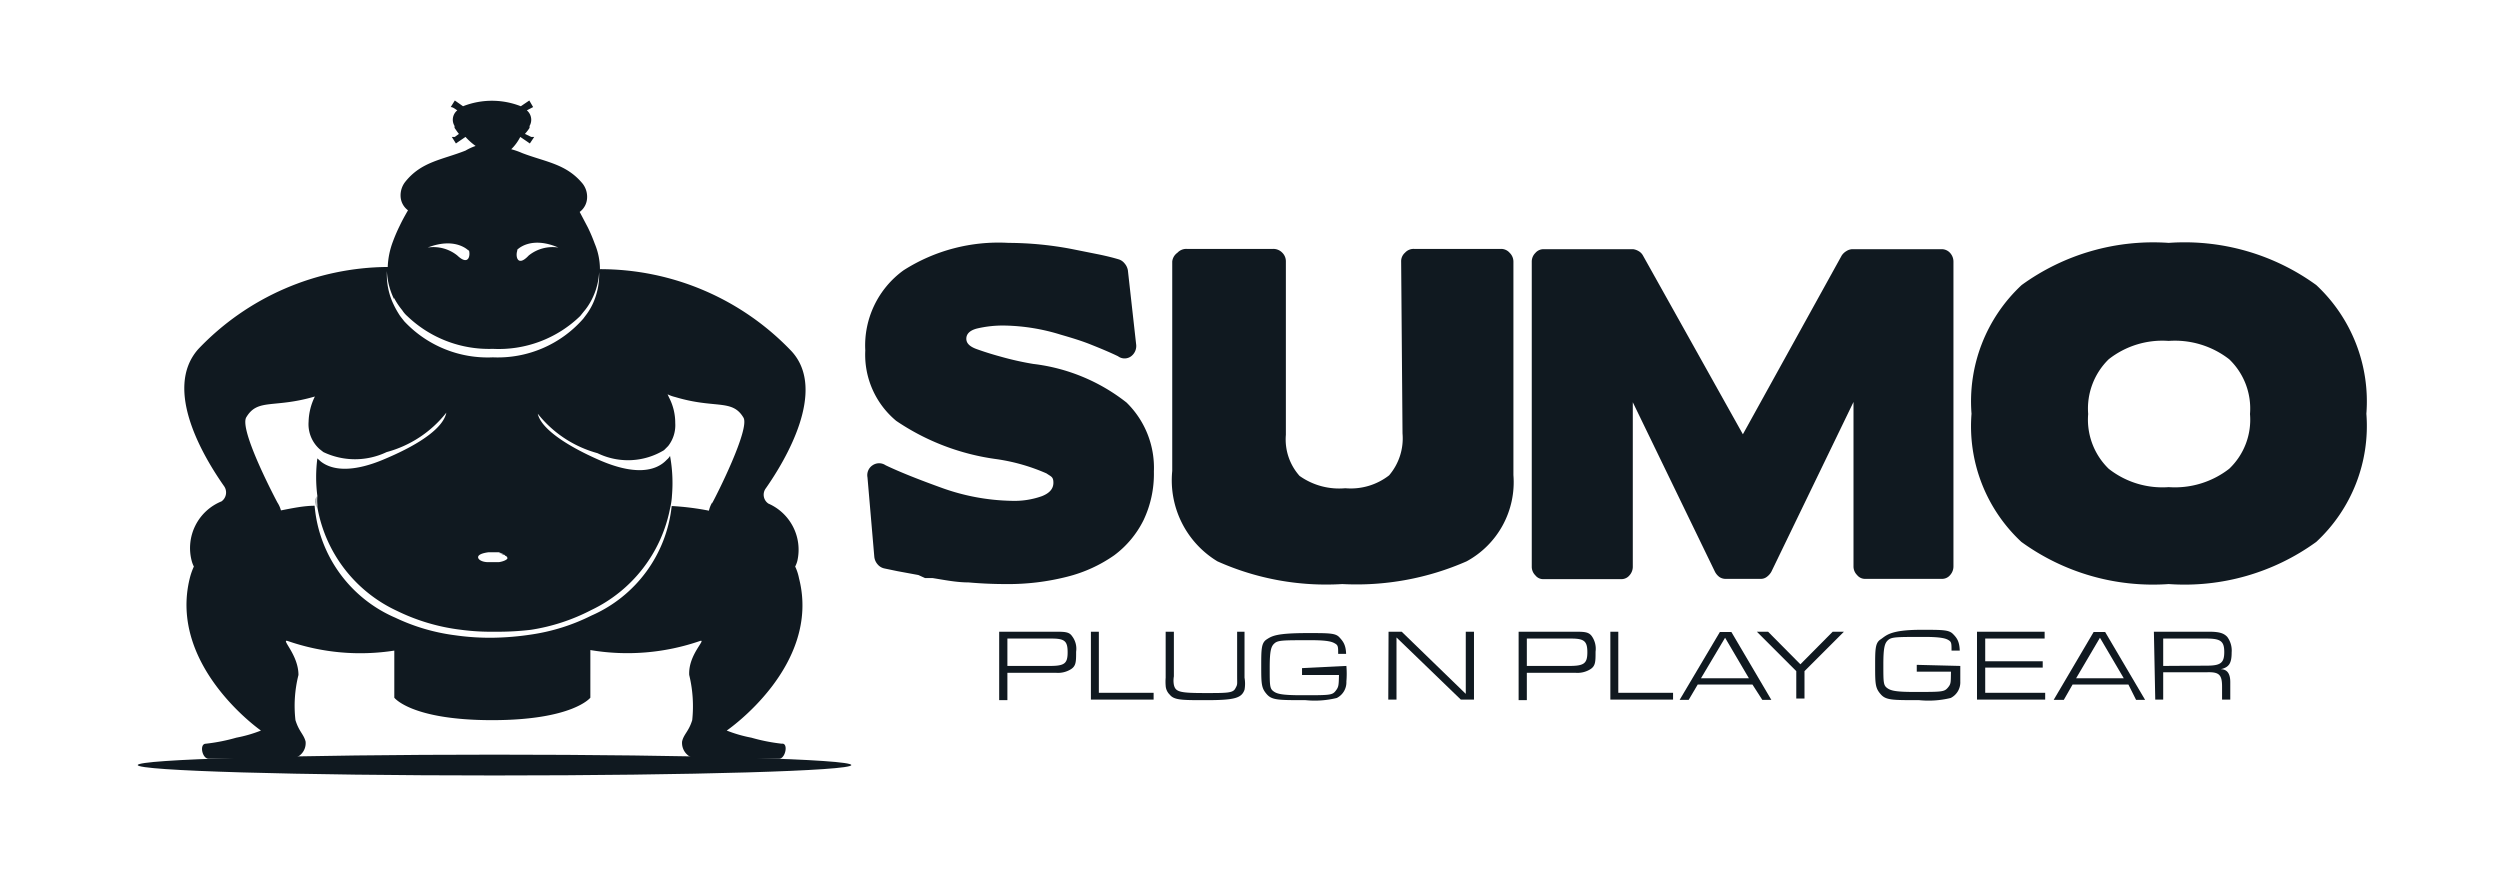 <svg xmlns="http://www.w3.org/2000/svg" id="Layer_1" data-name="Layer 1" viewBox="0 0 91.3 31.98"><defs><style>.cls-1{fill:#101920;}</style></defs><path class="cls-1" d="M18.58,20.39c0,.09-.15.16-.36.18.19,0,.33-.1.33-.18s-.14-.15-.33-.18C18.43,20.24,18.58,20.3,18.58,20.39Z"></path><path class="cls-1" d="M11.55,18.54h0c0-.14,0-.28,0-.42C11.51,18.27,11.53,18.41,11.55,18.54Z"></path><path class="cls-1" d="M18.58,20.39c0,.09-.15.16-.36.18.19,0,.33-.1.33-.18s-.14-.15-.33-.18C18.43,20.24,18.58,20.3,18.58,20.39Z"></path><path class="cls-1" d="M18.58,20.39c0,.09-.15.16-.36.18.19,0,.33-.1.33-.18s-.14-.15-.33-.18C18.43,20.24,18.58,20.3,18.58,20.39Z"></path><path class="cls-1" d="M11.49,14.48l0,0v0Z"></path><path class="cls-1" d="M29.18,21.12a1.81,1.81,0,0,0-.14-.43,1,1,0,0,0,.08-.21,1.84,1.84,0,0,0-1.06-2.09.39.39,0,0,1-.09-.56c.7-1,2.25-3.57.94-5a9.65,9.65,0,0,0-7-3,2.42,2.42,0,0,0-.19-.93,6.14,6.14,0,0,0-.25-.59l-.3-.57a.67.67,0,0,0,.27-.5.78.78,0,0,0-.16-.53c-.6-.73-1.35-.79-2.21-1.12a2.7,2.7,0,0,0-.4-.14A1.7,1.7,0,0,0,19,5l.25.17.1.07L19.51,5,19.4,5l-.23-.11a1.63,1.63,0,0,0,.17-.22l0-.07a.45.45,0,0,0-.1-.57l.23-.12-.14-.24-.31.21a2.88,2.88,0,0,0-2.11,0l-.3-.21-.15.24c.08,0,.16.07.24.12a.44.44,0,0,0-.1.57l0,.07c.05.07.1.15.16.22L16.61,5,16.5,5l.15.24.1-.07L17,5a2.25,2.25,0,0,0,.37.33A2,2,0,0,0,17,5.5c-.86.34-1.61.4-2.2,1.14a.8.8,0,0,0-.17.54.67.67,0,0,0,.27.5c-.11.19-.21.37-.3.56a6,6,0,0,0-.25.58,2.91,2.91,0,0,0-.19.93,9.63,9.63,0,0,0-6.92,3c-1.31,1.48.24,4,.94,5a.4.4,0,0,1-.09.56A1.84,1.84,0,0,0,7,20.48a1,1,0,0,0,.08.21,2.41,2.41,0,0,0-.15.43c-.79,3.2,2.6,5.56,2.6,5.56a4.94,4.94,0,0,1-.9.26,6.71,6.71,0,0,1-1.11.22c-.25,0-.14.55.1.55h3a.57.57,0,0,0,.54-.63c-.07-.27-.24-.36-.37-.78a4.61,4.61,0,0,1,.11-1.65c0-.75-.67-1.33-.39-1.24a8.08,8.08,0,0,0,3.89.35v1.72s.62.82,3.57.82,3.59-.82,3.59-.82V23.74a8.12,8.12,0,0,0,4-.33c.27-.09-.43.49-.39,1.24a4.84,4.84,0,0,1,.11,1.65c-.13.42-.31.51-.37.78a.58.58,0,0,0,.54.63h3c.24,0,.35-.59.1-.55a6.71,6.71,0,0,1-1.11-.22,4.94,4.94,0,0,1-.9-.26S30,24.32,29.18,21.12Zm-10.29-12s.48-.52,1.5-.08a1.39,1.39,0,0,0-1.08.29C18.9,9.77,18.82,9.36,18.89,9.16Zm-1.77,0c.07.2,0,.61-.42.21a1.39,1.39,0,0,0-1.08-.29C16.65,8.64,17.12,9.16,17.12,9.16Zm-2.73,1.76a2.71,2.71,0,0,0,.3.45,1,1,0,0,0,.19.22A4.31,4.31,0,0,0,18,12.74a4.27,4.27,0,0,0,3.19-1.2l.12-.15a2.21,2.21,0,0,0,.3-.45,2.47,2.47,0,0,0,.27-1A2.54,2.54,0,0,1,21.69,11a2.27,2.27,0,0,1-.27.48l-.12.16A4.15,4.15,0,0,1,18,13.05a4.17,4.17,0,0,1-3.24-1.32c-.06-.08-.13-.16-.18-.24a3.29,3.29,0,0,1-.26-.49,2.53,2.53,0,0,1-.19-1.1A2.56,2.56,0,0,0,14.39,10.92Zm4.16,9.47c0,.08-.14.15-.33.18h-.39c-.22,0-.37-.09-.37-.18s.15-.15.37-.18h.39C18.41,20.24,18.55,20.31,18.55,20.39Zm7.46-2s0,0,0,0a1,1,0,0,0-.12.3,9.71,9.71,0,0,0-1.36-.17,4.93,4.93,0,0,1-2.93,4,7.24,7.24,0,0,1-2.18.69,10.29,10.29,0,0,1-1.41.12,8.94,8.94,0,0,1-1.39-.09,7.21,7.21,0,0,1-2.18-.64,4.9,4.9,0,0,1-2.95-4.09c-.39,0-.82.09-1.23.17a1,1,0,0,0-.13-.29h0S8.7,15.67,9,15.23c.42-.69,1-.31,2.5-.75h0l0,0a2.19,2.19,0,0,0-.23.92,1.22,1.22,0,0,0,.4,1l.14.11a2.68,2.68,0,0,0,2.31,0,4.14,4.14,0,0,0,2.18-1.44c-.1.51-.85,1.1-2.22,1.68-1.15.5-1.93.45-2.37.1l-.12-.11a5.31,5.31,0,0,0,0,1.37,1.82,1.82,0,0,0,0,.32s0,.06,0,.09a5.15,5.15,0,0,0,2.91,3.79,7.27,7.27,0,0,0,2.34.69,8.3,8.3,0,0,0,1.23.07A10.13,10.13,0,0,0,19.39,23a7.12,7.12,0,0,0,2.2-.72,5.21,5.21,0,0,0,2.88-3.71,2.54,2.54,0,0,0,.07-.47,5.49,5.49,0,0,0-.07-1.45.53.53,0,0,1-.12.14c-.42.45-1.22.56-2.49,0s-2.11-1.17-2.22-1.68a4.19,4.19,0,0,0,2.18,1.44,2.54,2.54,0,0,0,2.43-.11l.15-.15a1.23,1.23,0,0,0,.26-.84,2,2,0,0,0-.22-.92l-.06-.13a1.33,1.33,0,0,0,.28.1c1.46.44,2.08.06,2.49.75C27.4,15.65,26.16,18.11,26,18.39Z"></path><ellipse class="cls-1" cx="18.06" cy="27.94" rx="13.03" ry="0.38"></ellipse><path class="cls-1" d="M36.49,23.07h2c.39,0,.55,0,.66.16a.75.75,0,0,1,.15.57c0,.36,0,.52-.19.64a.89.89,0,0,1-.55.13H36.79v1h-.3Zm1.85,1.25c.54,0,.65-.09.65-.5s-.11-.5-.59-.5H36.79v1Z"></path><path class="cls-1" d="M39.84,23.07h.29V25.3h2v.25H39.84Z"></path><path class="cls-1" d="M45.45,23.07v1.68a1.25,1.25,0,0,1,0,.44c-.11.31-.37.38-1.42.38-.86,0-1.15,0-1.31-.2a.49.49,0,0,1-.15-.33,1.88,1.88,0,0,1,0-.29V23.07h.3V24.7a.88.88,0,0,0,0,.31c.06.26.21.3,1.15.3.79,0,1,0,1.09-.16s.07-.14.07-.45V23.07Z"></path><path class="cls-1" d="M49.17,24.32a3.37,3.37,0,0,1,0,.57.64.64,0,0,1-.35.6,3.37,3.37,0,0,1-1.14.08c-1,0-1.23,0-1.42-.22s-.2-.36-.2-1,0-.87.2-1,.37-.23,1.51-.23c.76,0,1,0,1.14.15s.24.28.25.61h-.29c0-.24,0-.31-.1-.37s-.22-.13-.9-.13c-1,0-1.19,0-1.32.11s-.18.27-.18.9,0,.75.13.85.3.15,1.05.15c1,0,1.1,0,1.22-.15s.12-.2.13-.59H47.55v-.25Z"></path><path class="cls-1" d="M50.71,23.07h.48l2.34,2.27V23.07h.3v2.48h-.48L51,23.28v2.27h-.3Z"></path><path class="cls-1" d="M55.46,23.07h2c.39,0,.55,0,.67.16a.8.8,0,0,1,.14.57c0,.36,0,.52-.19.64a.89.89,0,0,1-.55.13H55.76v1h-.3Zm1.85,1.25c.54,0,.66-.09.66-.5s-.12-.5-.6-.5H55.76v1Z"></path><path class="cls-1" d="M58.81,23.07h.29V25.3h2v.25H58.81Z"></path><path class="cls-1" d="M62,25l-.33.56h-.33l1.47-2.48h.42l1.46,2.48h-.33L64,25Zm1-1.71-.88,1.48h1.75Z"></path><path class="cls-1" d="M66.93,23.07h.41L65.9,24.51v1h-.3v-1l-1.44-1.44h.41l1.18,1.19Z"></path><path class="cls-1" d="M71.59,24.32c0,.41,0,.41,0,.57a.64.64,0,0,1-.35.6,3.41,3.41,0,0,1-1.15.08c-1,0-1.22,0-1.41-.22s-.2-.36-.2-1,0-.87.2-1S69,23,70.17,23c.77,0,1,0,1.15.15s.24.28.25.61h-.3c0-.24,0-.31-.09-.37s-.23-.13-.9-.13c-1,0-1.19,0-1.32.11s-.18.27-.18.9,0,.75.13.85.3.15,1,.15c1,0,1.09,0,1.22-.15s.11-.2.12-.59H70v-.25Z"></path><path class="cls-1" d="M72.2,23.07h2.47v.25H72.5v.83h2.1v.23H72.5v.92h2.19v.25H72.2Z"></path><path class="cls-1" d="M75.69,25l-.32.56H75l1.46-2.48h.42l1.46,2.48h-.33L77.73,25Zm1-1.71-.87,1.48h1.74Z"></path><path class="cls-1" d="M78.66,23.07h2c.38,0,.55.05.68.19a.84.84,0,0,1,.16.57c0,.4-.1.54-.4.61.25,0,.35.18.35.47v.64h-.3v-.47c0-.43-.1-.54-.53-.53H79v1h-.29Zm1.93,1.24c.51,0,.64-.1.64-.5s-.14-.49-.66-.49H79v1Z"></path><path class="cls-1" d="M84.59,19.79a8.19,8.19,0,0,1-5.39,1.54,8.18,8.18,0,0,1-5.38-1.54A5.77,5.77,0,0,1,72,15.11a5.81,5.81,0,0,1,1.83-4.7A8.18,8.18,0,0,1,79.2,8.87a8.19,8.19,0,0,1,5.39,1.54,5.81,5.81,0,0,1,1.83,4.7A5.77,5.77,0,0,1,84.59,19.79Zm-3.18-6.67a3.23,3.23,0,0,0-2.21-.67,3.17,3.17,0,0,0-2.19.67,2.52,2.52,0,0,0-.75,2,2.5,2.5,0,0,0,.75,2,3.17,3.17,0,0,0,2.19.67,3.23,3.23,0,0,0,2.21-.67,2.47,2.47,0,0,0,.76-2A2.49,2.49,0,0,0,81.41,13.12Z"></path><path class="cls-1" d="M41.76,19a3.57,3.57,0,0,1-1.07,1.28,5.18,5.18,0,0,1-1.71.78,8.7,8.7,0,0,1-2.26.27q-.67,0-1.35-.06c-.44,0-.88-.09-1.32-.16l-.27,0L33.54,21h0l-.76-.14-.48-.1a.44.44,0,0,1-.25-.15.5.5,0,0,1-.12-.27l-.25-2.91a.43.43,0,0,1,.19-.44.42.42,0,0,1,.47,0c.5.24,1.2.52,2.09.84a7.92,7.92,0,0,0,2.5.46,3,3,0,0,0,1.12-.17c.28-.11.42-.27.42-.49s-.08-.22-.25-.34a7,7,0,0,0-1.81-.52,8.55,8.55,0,0,1-3.68-1.4A3.14,3.14,0,0,1,31.6,12.8,3.39,3.39,0,0,1,33,9.87a6.44,6.44,0,0,1,3.83-1,12.55,12.55,0,0,1,2.29.22l1,.2c.29.06.53.12.73.18a.44.44,0,0,1,.22.15.52.52,0,0,1,.12.25l.3,2.69a.47.47,0,0,1-.18.45.4.4,0,0,1-.48,0c-.31-.15-.65-.29-1-.43s-.72-.25-1.1-.36a7.31,7.31,0,0,0-2-.33,4.08,4.08,0,0,0-1.06.11c-.26.07-.38.2-.38.37s.13.29.38.38.53.18.86.27a11,11,0,0,0,1.2.27,6.8,6.8,0,0,1,3.41,1.41,3.33,3.33,0,0,1,1,2.52A3.93,3.93,0,0,1,41.76,19Z"></path><path class="cls-1" d="M51.17,9.55a.41.41,0,0,1,.14-.32.42.42,0,0,1,.33-.14h3.17a.41.41,0,0,1,.32.14.45.45,0,0,1,.14.32v7.8a3.29,3.29,0,0,1-1.71,3.15,10,10,0,0,1-4.54.83,9.71,9.71,0,0,1-4.56-.83,3.46,3.46,0,0,1-1.65-3.3V9.55A.45.45,0,0,1,43,9.23a.44.44,0,0,1,.34-.14h3.15a.45.45,0,0,1,.34.14.44.44,0,0,1,.13.32v6.33a2,2,0,0,0,.5,1.5,2.49,2.49,0,0,0,1.67.45,2.28,2.28,0,0,0,1.6-.47,2.08,2.08,0,0,0,.49-1.53Z"></path><path class="cls-1" d="M70.91,9.1a.41.41,0,0,1,.31.14.47.47,0,0,1,.12.32V20.68a.47.47,0,0,1-.12.32.38.38,0,0,1-.31.14H68.13a.37.37,0,0,1-.31-.14.44.44,0,0,1-.13-.32v-6l-3,6.2a.6.6,0,0,1-.17.19.35.35,0,0,1-.21.07H63a.4.4,0,0,1-.21-.07.56.56,0,0,1-.16-.19l-3-6.19v6a.47.47,0,0,1-.12.32.38.38,0,0,1-.31.14H56.37a.36.36,0,0,1-.3-.14.44.44,0,0,1-.13-.32V9.56a.44.44,0,0,1,.13-.32.39.39,0,0,1,.3-.14h3.27a.53.53,0,0,1,.2.07.41.41,0,0,1,.16.16l3.65,6.53,3.61-6.53a.53.53,0,0,1,.17-.16.44.44,0,0,1,.21-.07Z"></path></svg>